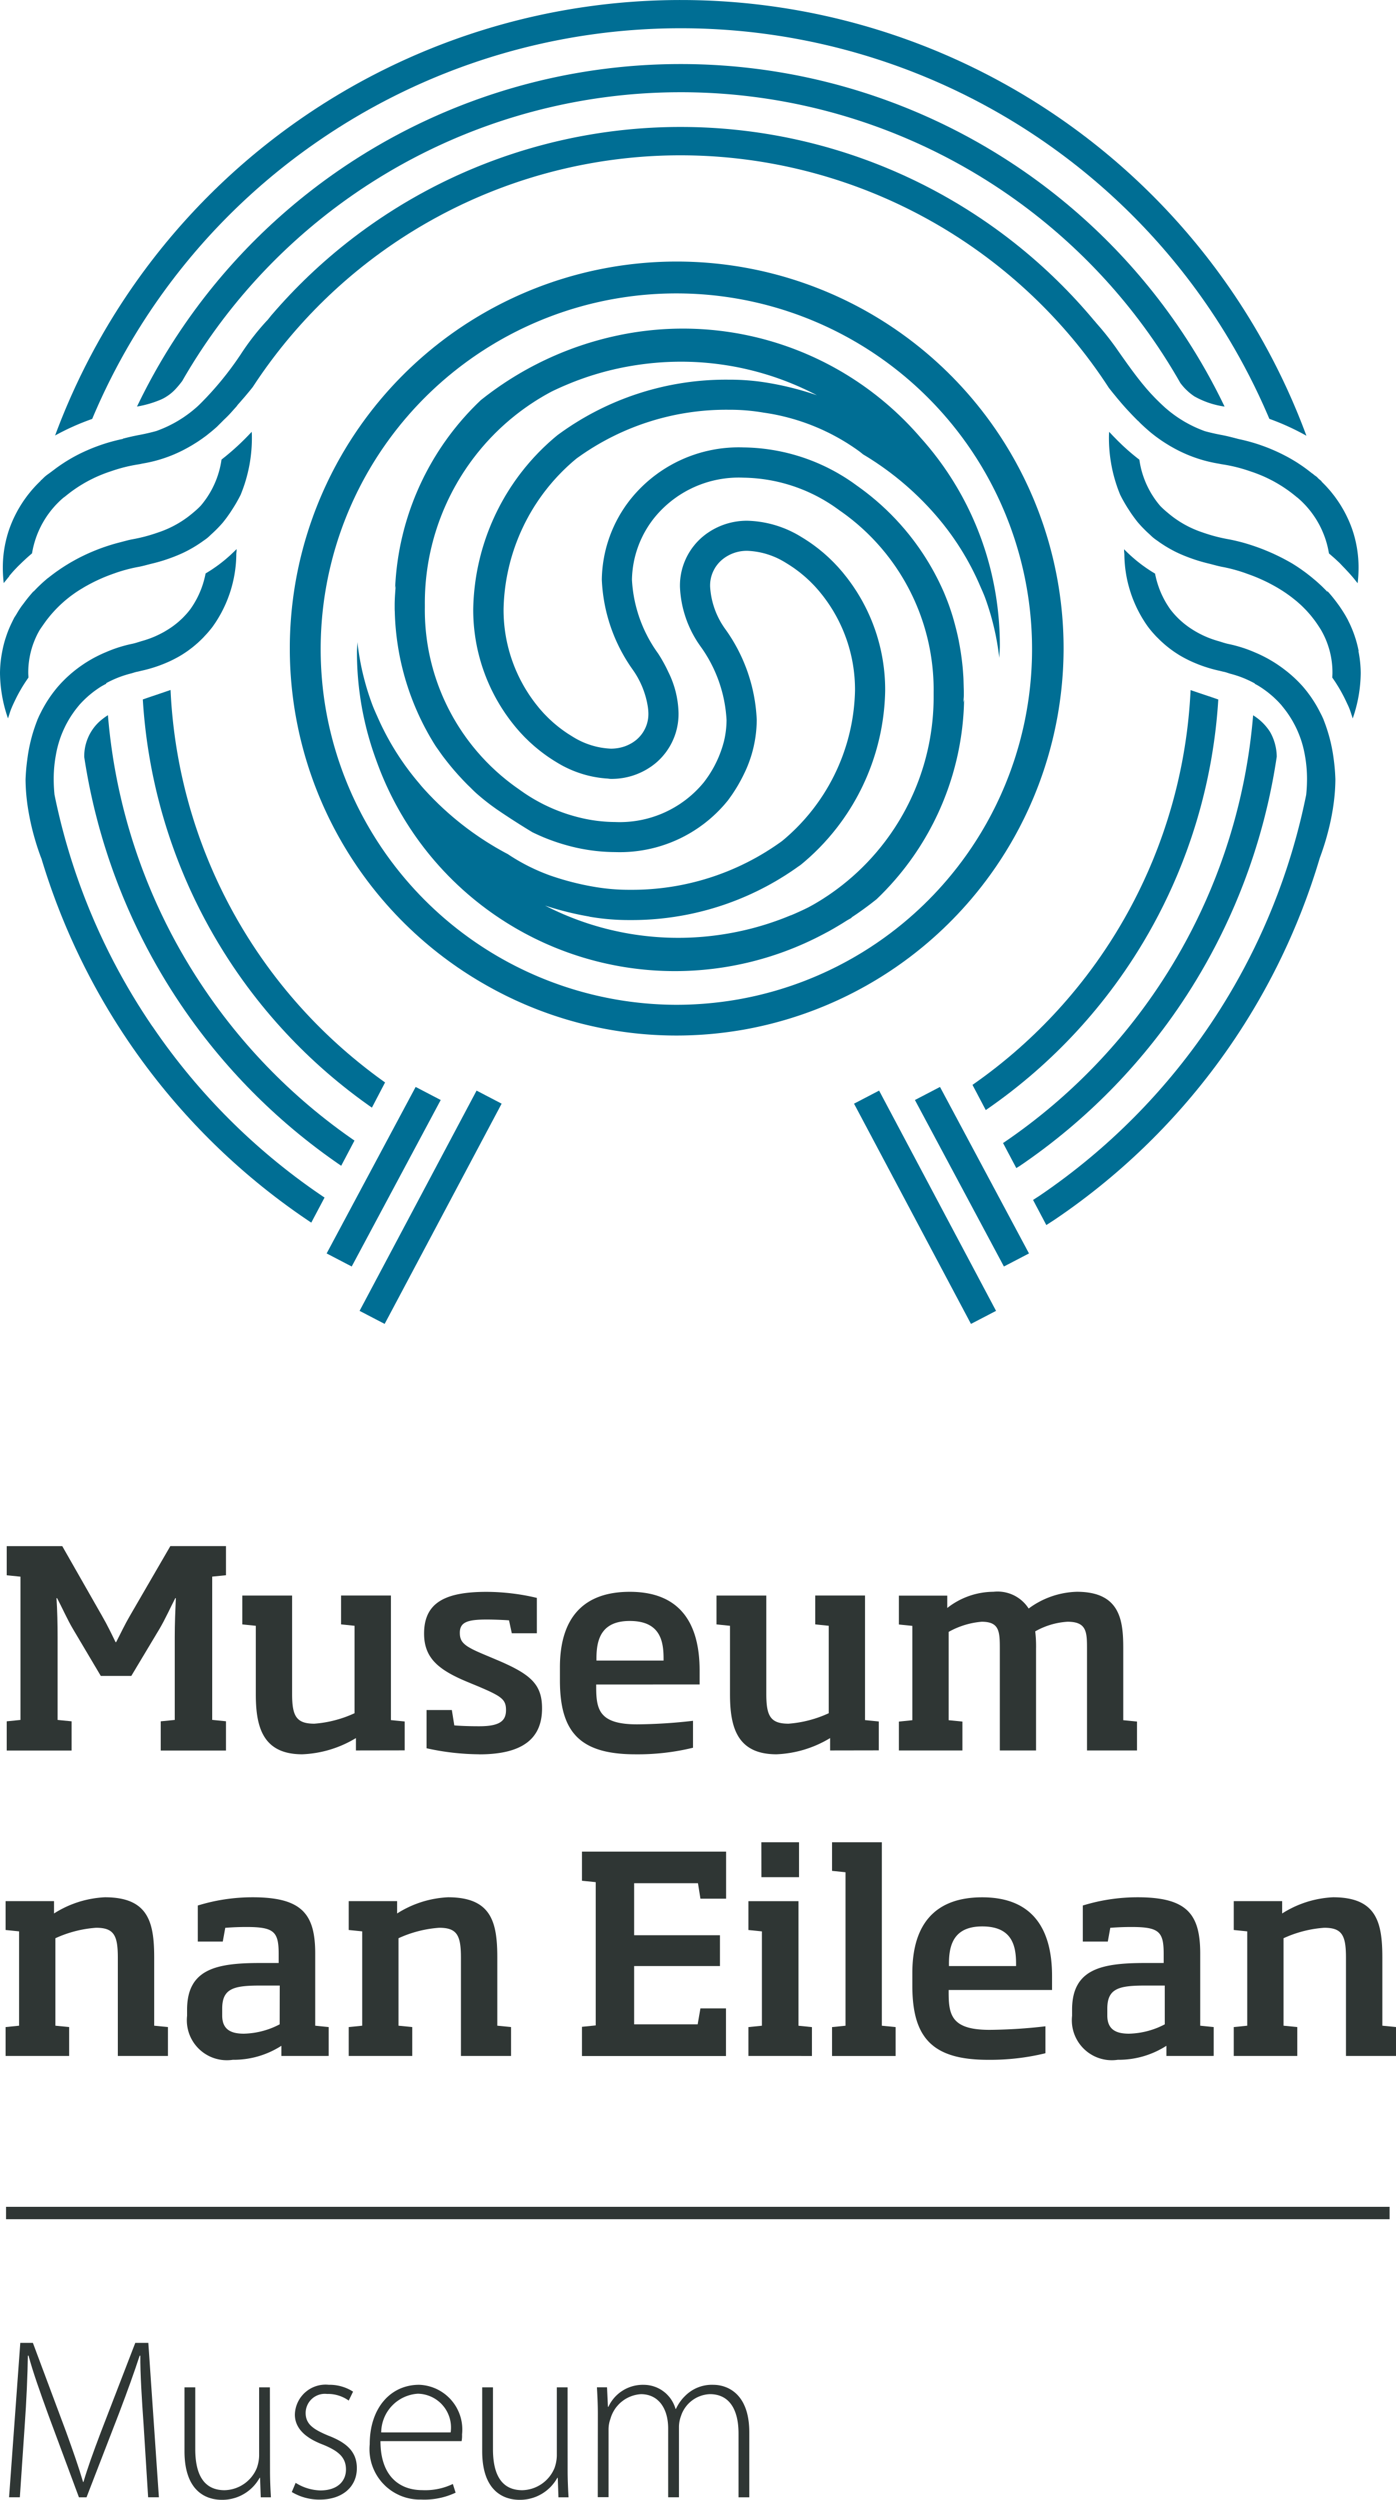 <svg xmlns="http://www.w3.org/2000/svg" xmlns:xlink="http://www.w3.org/1999/xlink" width="73.608" height="131.808" viewBox="0 0 73.608 131.808">
  <defs>
    <clipPath id="clip-path">
      <rect id="Rectangle_2038" data-name="Rectangle 2038" width="73.608" height="131.808" fill="none"/>
    </clipPath>
  </defs>
  <g id="Group_4058" data-name="Group 4058" transform="translate(0 0)">
    <g id="Group_4057" data-name="Group 4057" transform="translate(0 0)" clip-path="url(#clip-path)">
      <path id="Path_3518" data-name="Path 3518" d="M.439,112V110.46l.725-.073v-7.554l-.725-.073v-1.537H3.368l2.1,3.683c.261.45.493.929.71,1.378H6.21c.232-.449.464-.943.711-1.364l2.146-3.7H12v1.537l-.726.073v7.554l.726.073V112H8.56V110.46l.739-.073v-4.364c0-.7.029-1.392.058-2.059H9.328c-.261.507-.536,1.116-.826,1.609l-1.494,2.494H5.4l-1.479-2.494c-.29-.493-.565-1.116-.826-1.609H3.064c.043.668.058,1.363.058,2.059v4.364l.739.073V112Z" transform="translate(-0.085 -19.7)" fill="#2f3634"/>
      <path id="Path_3519" data-name="Path 3519" d="M21.854,112.627v-.653a5.9,5.9,0,0,1-2.828.856c-2.117,0-2.451-1.494-2.451-3.176v-3.6l-.711-.072v-1.523h2.625v5.191c0,1.16.218,1.566,1.175,1.566a6.162,6.162,0,0,0,2.117-.552v-4.611l-.711-.072v-1.523H23.7v6.569l.725.072v1.523Z" transform="translate(-3.087 -20.331)" fill="#2f3634"/>
      <path id="Path_3520" data-name="Path 3520" d="M30.678,112.781a13.1,13.1,0,0,1-2.784-.319v-2.015h1.334l.13.811c.421.03.813.044,1.32.044,1.088,0,1.406-.29,1.406-.855s-.246-.726-1.435-1.234l-.594-.246c-1.537-.638-2.291-1.262-2.291-2.552,0-1.624,1.1-2.2,3.292-2.2a11.61,11.61,0,0,1,2.654.319V106.4H32.389l-.146-.682c-.376-.029-.9-.043-1.174-.043-1,0-1.421.13-1.421.7,0,.507.246.71,1.248,1.131l.652.275c1.827.768,2.436,1.291,2.436,2.581,0,1.479-.884,2.422-3.306,2.422" transform="translate(-5.403 -20.282)" fill="#2f3634"/>
      <path id="Path_3521" data-name="Path 3521" d="M38.57,109.1v.13c0,1.2.159,1.972,2.161,1.972a27.149,27.149,0,0,0,2.944-.188v1.421a12.281,12.281,0,0,1-3.031.347c-2.929,0-3.987-1.16-3.987-3.9V108.2c0-2.669,1.29-3.987,3.683-3.987,2.726,0,3.683,1.753,3.683,4.147v.739Zm3.553-1.378c0-.942-.2-1.972-1.784-1.972-1.537,0-1.755,1.029-1.755,1.972v.117h3.539Z" transform="translate(-7.134 -20.282)" fill="#2f3634"/>
      <path id="Path_3522" data-name="Path 3522" d="M52.9,112.627v-.653a5.9,5.9,0,0,1-2.828.856c-2.117,0-2.451-1.494-2.451-3.176v-3.6l-.711-.072v-1.523h2.625v5.191c0,1.16.218,1.566,1.175,1.566a6.162,6.162,0,0,0,2.117-.552v-4.611l-.711-.072v-1.523h2.625v6.569l.726.072v1.523Z" transform="translate(-9.13 -20.331)" fill="#2f3634"/>
      <path id="Path_3523" data-name="Path 3523" d="M68.768,112.578v-5.351c0-.9-.015-1.436-1.03-1.436a3.941,3.941,0,0,0-1.7.508,6.715,6.715,0,0,1,.044.928v5.351H64.171v-5.351c0-.913-.015-1.436-.957-1.436a4.3,4.3,0,0,0-1.741.536v4.656l.726.072v1.523h-3.35v-1.523l.71-.072v-4.974l-.71-.072v-1.523H61.4v.652a3.976,3.976,0,0,1,2.436-.855,1.947,1.947,0,0,1,1.856.884,4.471,4.471,0,0,1,2.537-.884c2.291,0,2.451,1.508,2.451,2.987v3.785l.725.072v1.523Z" transform="translate(-11.453 -20.282)" fill="#2f3634"/>
      <path id="Path_3524" data-name="Path 3524" d="M6.284,132.578V127.4c0-1.175-.2-1.581-1.146-1.581a6.2,6.2,0,0,0-2.146.552v4.612l.725.072v1.523H.366v-1.523l.711-.072v-4.974l-.711-.072v-1.523H2.919v.652a5.46,5.46,0,0,1,2.682-.855c2.307,0,2.6,1.335,2.6,3.19v3.582l.725.072v1.523Z" transform="translate(-0.071 -24.174)" fill="#2f3634"/>
      <path id="Path_3525" data-name="Path 3525" d="M17.221,132.578v-.536a4.652,4.652,0,0,1-2.566.739,2.109,2.109,0,0,1-2.407-2.32v-.319c0-2.161,1.566-2.465,3.857-2.465h.972v-.493c0-1.16-.247-1.406-1.7-1.406-.376,0-.724.015-1.115.043l-.131.725H12.813v-1.9a9.81,9.81,0,0,1,2.886-.435c2.61,0,3.306.884,3.306,2.972v3.8l.71.072v1.522Zm-.087-3.712H16.1c-1.406,0-2,.159-2,1.219v.362c0,.753.478.957,1.145.957a4.256,4.256,0,0,0,1.885-.493Z" transform="translate(-2.384 -24.174)" fill="#2f3634"/>
      <path id="Path_3526" data-name="Path 3526" d="M28.747,132.578V127.4c0-1.175-.2-1.581-1.146-1.581a6.2,6.2,0,0,0-2.146.552v4.612l.725.072v1.523H22.83v-1.523l.711-.072v-4.974l-.711-.072v-1.523h2.552v.652a5.461,5.461,0,0,1,2.683-.855c2.307,0,2.6,1.335,2.6,3.19v3.582l.725.072v1.523Z" transform="translate(-4.443 -24.174)" fill="#2f3634"/>
      <path id="Path_3527" data-name="Path 3527" d="M38.1,132V130.46l.725-.073v-7.554l-.725-.073v-1.537h7.6v2.48H44.346l-.13-.813H40.851v2.742h4.525v1.624H40.851v3.075H44.2l.146-.842h1.348V132Z" transform="translate(-7.414 -23.593)" fill="#2f3634"/>
      <path id="Path_3528" data-name="Path 3528" d="M49,131.877v-1.522l.71-.072v-4.974l-.71-.072v-1.522h2.639v6.569l.71.072v1.522Zm.681-11.267h1.987v1.842H49.684Z" transform="translate(-9.537 -23.473)" fill="#2f3634"/>
      <path id="Path_3529" data-name="Path 3529" d="M54.474,131.878v-1.523l.711-.072v-8.092l-.711-.073V120.61H57.1v9.673l.725.072v1.523Z" transform="translate(-10.602 -23.473)" fill="#2f3634"/>
      <path id="Path_3530" data-name="Path 3530" d="M61.645,129.1v.13c0,1.2.159,1.972,2.16,1.972a27.179,27.179,0,0,0,2.944-.188v1.421a12.294,12.294,0,0,1-3.031.347c-2.929,0-3.987-1.16-3.987-3.9V128.2c0-2.669,1.29-3.987,3.683-3.987,2.726,0,3.683,1.753,3.683,4.147v.739ZM65.2,127.72c0-.942-.2-1.972-1.784-1.972-1.537,0-1.755,1.029-1.755,1.972v.117H65.2Z" transform="translate(-11.625 -24.174)" fill="#2f3634"/>
      <path id="Path_3531" data-name="Path 3531" d="M75.162,132.578v-.536a4.656,4.656,0,0,1-2.568.739,2.109,2.109,0,0,1-2.406-2.32v-.319c0-2.161,1.566-2.465,3.858-2.465h.972v-.493c0-1.16-.247-1.406-1.7-1.406-.376,0-.725.015-1.115.043l-.13.725H70.754v-1.9a9.81,9.81,0,0,1,2.886-.435c2.61,0,3.305.884,3.305,2.972v3.8l.711.072v1.522Zm-.087-3.712H74.046c-1.407,0-2,.159-2,1.219v.362c0,.753.478.957,1.144.957a4.26,4.26,0,0,0,1.886-.493Z" transform="translate(-13.66 -24.174)" fill="#2f3634"/>
      <path id="Path_3532" data-name="Path 3532" d="M86.689,132.578V127.4c0-1.175-.2-1.581-1.146-1.581a6.2,6.2,0,0,0-2.146.552v4.612l.725.072v1.523h-3.35v-1.523l.711-.072v-4.974l-.711-.072v-1.523h2.552v.652a5.461,5.461,0,0,1,2.683-.855c2.307,0,2.6,1.335,2.6,3.19v3.582l.725.072v1.523Z" transform="translate(-15.719 -24.174)" fill="#2f3634"/>
      <rect id="Rectangle_2037" data-name="Rectangle 2037" width="72.953" height="0.653" transform="translate(0.318 116.359)" fill="#2f3634"/>
      <path id="Path_3533" data-name="Path 3533" d="M7.684,157.662c-.085-1.22-.182-2.718-.169-3.6H7.478c-.289.882-.627,1.824-1.086,3.032l-1.715,4.434h-.4L2.67,157.2c-.458-1.268-.809-2.246-1.05-3.141H1.584c-.012.954-.072,2.368-.169,3.721l-.254,3.745H.593l.592-8.142h.664L3.6,158.072c.375,1.039.664,1.86.894,2.646h.023c.218-.749.508-1.546.919-2.634l1.812-4.7h.688l.557,8.142H7.926Z" transform="translate(-0.115 -29.852)" fill="#2f3634"/>
      <path id="Path_3534" data-name="Path 3534" d="M16.588,160.68c0,.507.023.966.048,1.413H16.1l-.036-1.028h-.023a2.248,2.248,0,0,1-1.993,1.161c-.737,0-1.969-.362-1.969-2.561v-3.37h.568v3.262c0,1.256.4,2.162,1.546,2.162a1.886,1.886,0,0,0,1.7-1.172,2.081,2.081,0,0,0,.121-.64v-3.612h.568Z" transform="translate(-2.351 -30.418)" fill="#2f3634"/>
      <path id="Path_3535" data-name="Path 3535" d="M19.307,161.3a2.565,2.565,0,0,0,1.3.4c.918,0,1.353-.5,1.353-1.1,0-.641-.387-.979-1.22-1.318-.954-.362-1.474-.882-1.474-1.583a1.621,1.621,0,0,1,1.788-1.57,2.3,2.3,0,0,1,1.281.362l-.23.471a1.883,1.883,0,0,0-1.147-.35,1.013,1.013,0,0,0-1.124,1c0,.6.411.87,1.2,1.2.941.362,1.5.834,1.5,1.715,0,.991-.773,1.656-1.957,1.656a2.822,2.822,0,0,1-1.474-.4Z" transform="translate(-3.718 -30.387)" fill="#2f3634"/>
      <path id="Path_3536" data-name="Path 3536" d="M24.771,159.1c0,1.86,1.015,2.585,2.21,2.585a3.367,3.367,0,0,0,1.607-.326l.145.459a3.871,3.871,0,0,1-1.824.363,2.658,2.658,0,0,1-2.705-2.912c0-1.933,1.111-3.14,2.609-3.14a2.363,2.363,0,0,1,2.26,2.621,1.434,1.434,0,0,1-.024.35Zm3.7-.459a1.781,1.781,0,0,0-1.728-2.041,2.061,2.061,0,0,0-1.932,2.041Z" transform="translate(-4.71 -30.387)" fill="#2f3634"/>
      <path id="Path_3537" data-name="Path 3537" d="M36.073,160.68c0,.507.023.966.048,1.413h-.532l-.036-1.028h-.023a2.248,2.248,0,0,1-1.993,1.161c-.737,0-1.969-.362-1.969-2.561v-3.37h.568v3.262c0,1.256.4,2.162,1.546,2.162a1.886,1.886,0,0,0,1.7-1.172,2.081,2.081,0,0,0,.121-.64v-3.612h.568Z" transform="translate(-6.143 -30.418)" fill="#2f3634"/>
      <path id="Path_3538" data-name="Path 3538" d="M39.129,157.652c0-.532-.024-.93-.048-1.39h.532l.048,1.028h.024a2,2,0,0,1,1.873-1.16,1.747,1.747,0,0,1,1.667,1.268h.024a2.308,2.308,0,0,1,.592-.785,1.98,1.98,0,0,1,1.389-.483c.567,0,1.885.314,1.885,2.512v3.42h-.568V158.7c0-1.3-.507-2.078-1.51-2.078a1.669,1.669,0,0,0-1.522,1.147,1.7,1.7,0,0,0-.109.568v3.722h-.569v-3.624c0-1.051-.507-1.812-1.437-1.812a1.783,1.783,0,0,0-1.607,1.3,1.624,1.624,0,0,0-.1.556v3.576h-.568Z" transform="translate(-7.606 -30.386)" fill="#2f3634"/>
      <path id="Path_3539" data-name="Path 3539" d="M65.716,69.352l-.048.03.7,1.322c.063-.043.128-.077.19-.119A31.7,31.7,0,0,0,80.1,49.009a2.705,2.705,0,0,0-.346-1.292,2.789,2.789,0,0,0-.9-.888A30.236,30.236,0,0,1,65.716,69.352" transform="translate(-12.78 -9.114)" fill="#006e94"/>
      <path id="Path_3540" data-name="Path 3540" d="M37.607,4.193A31.776,31.776,0,0,0,8.97,22.253a5.669,5.669,0,0,0,1.279-.376,2.411,2.411,0,0,0,.784-.581,4.984,4.984,0,0,0,.321-.39A30.3,30.3,0,0,1,62.7,18.948c.46.677.886,1.365,1.284,2.063a2.989,2.989,0,0,0,.731.7,4.545,4.545,0,0,0,1.6.543A31.81,31.81,0,0,0,37.607,4.193" transform="translate(-1.746 -0.816)" fill="#006e94"/>
      <path id="Path_3541" data-name="Path 3541" d="M6.765,46.822a3.386,3.386,0,0,0-.486.373,2.485,2.485,0,0,0-.763,1.835A31.863,31.863,0,0,0,19.065,70.581l.7-1.329A30.234,30.234,0,0,1,11.9,61.337l-.616.42.616-.42A30.145,30.145,0,0,1,6.765,46.822" transform="translate(-1.074 -9.113)" fill="#006e94"/>
      <path id="Path_3542" data-name="Path 3542" d="M22.123,65.865q-1.028-.731-2.005-1.571a26.84,26.84,0,0,1-9.306-19.123c-.494.173-.988.333-1.463.5a28.325,28.325,0,0,0,9.8,19.754,28.746,28.746,0,0,0,2.28,1.769Z" transform="translate(-1.819 -8.791)" fill="#006e94"/>
      <path id="Path_3543" data-name="Path 3543" d="M75.167,45.177a26.892,26.892,0,0,1-11.5,20.817l.7,1.329A28.374,28.374,0,0,0,76.628,45.674c-.453-.158-.923-.311-1.393-.472l-.068-.025" transform="translate(-12.39 -8.792)" fill="#006e94"/>
      <path id="Path_3544" data-name="Path 3544" d="M8.363,61.121l-.616.419.616-.419A33.559,33.559,0,0,1,3.2,48.9a8.321,8.321,0,0,1-.043-.833,6.963,6.963,0,0,1,.121-1.289,5.46,5.46,0,0,1,1.2-2.572c.013-.015.025-.033.039-.048a5.278,5.278,0,0,1,1.17-.979c.08-.043.158-.089.239-.129l0-.031a5.512,5.512,0,0,1,1.323-.515c.1-.027.2-.066.308-.086.081-.015.157-.038.237-.056a7.246,7.246,0,0,0,1.488-.5,6.392,6.392,0,0,0,.629-.336,5.918,5.918,0,0,0,1.1-.878c.031-.032.064-.063.094-.1a5.493,5.493,0,0,0,.446-.525,6.652,6.652,0,0,0,1.235-3.8c0-.067.014-.132.014-.2,0-.019,0-.036,0-.055v-.019a7.848,7.848,0,0,1-1.633,1.285c-.011.056-.022.11-.035.165a4.764,4.764,0,0,1-.78,1.734,4.394,4.394,0,0,1-1,.947,5.134,5.134,0,0,1-1.539.716c-.182.053-.35.116-.548.155a7.015,7.015,0,0,0-1.348.431,6.9,6.9,0,0,0-1.513.866A6.757,6.757,0,0,0,3.4,43.18,6.649,6.649,0,0,0,2.6,44.335c-.022.039-.042.078-.063.117-.068.138-.144.273-.2.414h0c-.006.015-.016.03-.023.046s-.01.03-.015.044a8.45,8.45,0,0,0-.532,2.075A10.448,10.448,0,0,0,1.673,48.1a9.844,9.844,0,0,0,.07,1.09c.039.341.1.692.172,1.05a13.762,13.762,0,0,0,.58,1.995l.006,0A35.228,35.228,0,0,0,16.739,71.464l.7-1.322a33.574,33.574,0,0,1-9.072-9.021" transform="translate(-0.326 -6.998)" fill="#006e94"/>
      <path id="Path_3545" data-name="Path 3545" d="M17.646,7.326a33.678,33.678,0,0,1,46.8,8.907,33.87,33.87,0,0,1,3.186,5.851,12.84,12.84,0,0,1,1.94.884l.015.009a35.176,35.176,0,0,0-65.98-.014,12.8,12.8,0,0,1,1.956-.874A33.512,33.512,0,0,1,17.646,7.326" transform="translate(-0.702 0)" fill="#006e94"/>
      <path id="Path_3546" data-name="Path 3546" d="M.509,32c.107-.126.213-.25.328-.373.014-.015.03-.029.043-.043.1-.107.21-.213.319-.317.167-.161.341-.318.522-.471A4.9,4.9,0,0,1,3.354,27.88c.038-.034.085-.06.124-.093a7.259,7.259,0,0,1,2.38-1.311A8.292,8.292,0,0,1,7.352,26.1c.079-.011.151-.032.229-.045a7.311,7.311,0,0,0,2.356-.834,8.1,8.1,0,0,0,1-.654c.188-.15.376-.3.554-.466.1-.1.2-.2.3-.3s.225-.215.331-.328c.067-.071.129-.143.195-.215l.024-.028c.052-.056.1-.113.153-.17.027-.032.049-.064.076-.1.184-.209.37-.42.54-.627.085-.1.17-.207.251-.309A26.931,26.931,0,0,1,35.928,9.808,26.975,26.975,0,0,1,56.66,19.563h0l.006.007a26.657,26.657,0,0,1,1.834,2.5c.075.094.143.182.221.277.239.295.493.6.763.892l0,0c.021.023.043.045.064.068l.045.048c.143.155.292.307.443.456v-.007c.056.056.108.114.166.168q.254.242.522.466a8.047,8.047,0,0,0,1.175.794,7.341,7.341,0,0,0,2.365.83c.069.011.136.028.207.038a8.251,8.251,0,0,1,1.511.379,7.233,7.233,0,0,1,2.409,1.339c.024.022.054.038.077.059A4.891,4.891,0,0,1,70.105,30.8c.195.165.385.333.564.507.1.1.188.2.283.295.125.133.249.266.365.4s.2.246.3.37a6.962,6.962,0,0,0,.049-.81,6.2,6.2,0,0,0-.355-2.092,6.492,6.492,0,0,0-1.594-2.456l-.007-.025c-.043-.039-.092-.077-.136-.115s-.068-.069-.1-.1-.1-.071-.146-.11c-.023-.018-.043-.038-.066-.056s-.047-.029-.068-.045a8.322,8.322,0,0,0-1.491-.964,9.476,9.476,0,0,0-2.295-.816l-.056-.012v0c-.3-.078-.6-.159-.889-.213-.324-.06-.613-.126-.882-.2l-.032-.01a6.468,6.468,0,0,1-2.32-1.456,10.74,10.74,0,0,1-.752-.79c-.528-.616-.992-1.279-1.431-1.9A15.134,15.134,0,0,0,57.878,18.7c-.056-.061-.107-.134-.165-.192l0,0A28.4,28.4,0,0,0,14.4,18.175c-.1.112-.185.228-.28.341l0-.006h0a13.208,13.208,0,0,0-1.323,1.683,16.809,16.809,0,0,1-2.265,2.774l-.009.009a6.451,6.451,0,0,1-2.221,1.359l-.02.008c-.277.077-.569.147-.9.209-.283.052-.573.119-.865.195l-.006.015c-.067.014-.133.027-.2.043a9.488,9.488,0,0,0-2.129.767,8.514,8.514,0,0,0-1.3.814c-.039.029-.078.058-.116.088-.129.1-.271.186-.392.3-.049.043-.093.092-.14.136-.019.017-.04.031-.058.048l0,.013a6.494,6.494,0,0,0-1.639,2.5,6.183,6.183,0,0,0-.356,2.093,7.014,7.014,0,0,0,.048.8c.1-.123.194-.246.3-.367" transform="translate(-0.032 -1.619)" fill="#006e94"/>
      <path id="Path_3547" data-name="Path 3547" d="M1.49,40.989a4.477,4.477,0,0,1,.552-2.181c.069-.128.159-.246.242-.368A6.558,6.558,0,0,1,4.376,36.5l.008-.006A8.894,8.894,0,0,1,6,35.745,8.085,8.085,0,0,1,7.261,35.4c.254-.045.485-.115.726-.174a8.88,8.88,0,0,0,1.634-.558,6.738,6.738,0,0,0,1.006-.581c.106-.078.221-.15.321-.234l0,0c.068-.057.13-.119.194-.179a6.688,6.688,0,0,0,.608-.619,7.185,7.185,0,0,0,.476-.66,8.029,8.029,0,0,0,.461-.8,7.865,7.865,0,0,0,.594-3.149c0-.057-.008-.119-.009-.177a13.242,13.242,0,0,1-1.592,1.465,4.767,4.767,0,0,1-1.1,2.437,4.451,4.451,0,0,1-.394.362,5.475,5.475,0,0,1-1.839,1.041A8.68,8.68,0,0,1,7,33.934c-.218.039-.454.107-.685.167a10.214,10.214,0,0,0-1.644.573A9.8,9.8,0,0,0,2.55,35.966c-.01.007-.02.012-.03.02a8.008,8.008,0,0,0-.753.71l0-.016q-.278.309-.511.627c-.06.081-.126.163-.181.246-.081.118-.149.236-.219.353l-.019.03c-.032.055-.069.1-.1.161-.011.02-.019.043-.03.064l-.027.047,0,.007a5.947,5.947,0,0,0-.374.9c-.006.018-.012.037-.019.056a5.926,5.926,0,0,0-.164.654A6.074,6.074,0,0,0,0,40.989a7.493,7.493,0,0,0,.421,2.392c0-.013.009-.025.013-.039.058-.165.1-.332.172-.5.048-.115.1-.23.155-.344A8.14,8.14,0,0,1,1.5,41.23c0-.081-.01-.163-.01-.241" transform="translate(0 -5.502)" fill="#006e94"/>
      <path id="Path_3548" data-name="Path 3548" d="M85.77,39.83a6,6,0,0,0-.165-.658l-.018-.053a5.955,5.955,0,0,0-.375-.905l0-.009c-.015-.028-.033-.057-.048-.086,0-.007-.006-.015-.01-.022s-.009-.012-.012-.019c-.017-.029-.032-.059-.05-.089a7.362,7.362,0,0,0-.513-.768.124.124,0,0,0-.013-.016q-.2-.269-.441-.533c0,.012,0,.023-.006.035a7.967,7.967,0,0,0-.739-.692,9.255,9.255,0,0,0-1.111-.8,11.048,11.048,0,0,0-2.661-1.12c-.246-.064-.49-.122-.722-.163a8.691,8.691,0,0,1-1.353-.359,5.45,5.45,0,0,1-1.844-1.046,4.432,4.432,0,0,1-.388-.356,4.769,4.769,0,0,1-1.094-2.431q-.412-.317-.783-.658c-.288-.266-.555-.539-.811-.813,0,.056-.009.12-.009.177a7.852,7.852,0,0,0,.593,3.147,7.968,7.968,0,0,0,.461.8,7.337,7.337,0,0,0,.476.66,6.841,6.841,0,0,0,.61.622c.064.059.125.12.192.176l0,0c.1.085.217.157.323.237a6.869,6.869,0,0,0,1,.579,8.9,8.9,0,0,0,1.637.558c.242.06.473.13.726.176a8.16,8.16,0,0,1,1.289.362,8.871,8.871,0,0,1,1.617.752,7.371,7.371,0,0,1,.892.624,5.9,5.9,0,0,1,1.2,1.32c.076.114.151.229.217.349a4.482,4.482,0,0,1,.552,2.18c0,.078-.006.16-.01.241a8.168,8.168,0,0,1,.751,1.3c.048.1.1.209.143.315.068.165.114.333.172.5,0,.013.009.025.013.037a7.485,7.485,0,0,0,.421-2.392,6.034,6.034,0,0,0-.122-1.16" transform="translate(-14.131 -5.502)" fill="#006e94"/>
      <path id="Path_3549" data-name="Path 3549" d="M82.956,44.956c-.006-.014-.009-.029-.015-.043s-.015-.03-.022-.044v0c-.06-.142-.137-.278-.206-.416-.016-.031-.032-.062-.049-.093a6.656,6.656,0,0,0-.817-1.176,6.778,6.778,0,0,0-1-.915,6.953,6.953,0,0,0-1.514-.871,7.058,7.058,0,0,0-1.363-.437c-.2-.04-.366-.1-.547-.155a5.112,5.112,0,0,1-1.542-.717,4.394,4.394,0,0,1-1-.947,4.758,4.758,0,0,1-.78-1.734c-.014-.055-.024-.11-.035-.165a7.848,7.848,0,0,1-1.633-1.285v.019c0,.019,0,.036,0,.055,0,.066.011.131.014.2a6.657,6.657,0,0,0,1.235,3.8,5.717,5.717,0,0,0,.446.525c.034.035.069.069.1.1a5.91,5.91,0,0,0,1.107.877,6.445,6.445,0,0,0,.619.328,7.278,7.278,0,0,0,1.492.5c.077.017.151.039.23.055.114.022.225.064.338.1a5.471,5.471,0,0,1,1.313.519v.018c.042.02.081.044.123.065a5.279,5.279,0,0,1,1.264,1.043c.02.023.038.048.056.071a5.477,5.477,0,0,1,1.194,2.578,6.975,6.975,0,0,1,.114,1.26,8.15,8.15,0,0,1-.044.835A33.553,33.553,0,0,1,68,70.029c-.122.082-.246.159-.367.239l.7,1.324c.169-.111.34-.217.508-.332A35.027,35.027,0,0,0,82.753,52.231h0a13.855,13.855,0,0,0,.579-1.995c.075-.358.133-.707.172-1.048a9.913,9.913,0,0,0,.07-1.094,10.4,10.4,0,0,0-.088-1.062,8.5,8.5,0,0,0-.532-2.077" transform="translate(-13.162 -6.998)" fill="#006e94"/>
      <path id="Path_3550" data-name="Path 3550" d="M25.875,39.566v0h0Z" transform="translate(-5.036 -7.7)" fill="#006e94"/>
      <path id="Path_3551" data-name="Path 3551" d="M55.386,41.056c-.01.056-.027.11-.038.165,0-.125.019-.242.02-.369v-.16c0-.118-.006-.234-.008-.351-.006-.172-.007-.344-.019-.515s-.023-.332-.039-.5c-.041-.395-.094-.788-.168-1.177-.014-.077-.028-.154-.043-.23-.083-.4-.185-.8-.3-1.192-.035-.115-.07-.23-.109-.345-.1-.31-.22-.615-.344-.916a13.414,13.414,0,0,0-4.6-5.667,10.259,10.259,0,0,0-5.994-2.021,7.31,7.31,0,0,0-5.934,2.713,6.973,6.973,0,0,0-1.53,4.256,8.818,8.818,0,0,0,1.637,4.759,4.6,4.6,0,0,1,.792,1.965,2.751,2.751,0,0,1,.027.3,1.777,1.777,0,0,1-.653,1.44,2.029,2.029,0,0,1-.577.323,2.227,2.227,0,0,1-.746.128,4.118,4.118,0,0,1-2.022-.636,6.919,6.919,0,0,1-1.852-1.614A8.071,8.071,0,0,1,31.1,36.289a10.58,10.58,0,0,1,3.839-7.92,13.411,13.411,0,0,1,8.026-2.577,10.637,10.637,0,0,1,1.855.153,11.277,11.277,0,0,1,5.039,2.042c.065.048.131.107.2.159A15.743,15.743,0,0,1,54.015,31.5c.037.043.072.088.109.131a14.253,14.253,0,0,1,2.057,3.342c.1.239.215.476.306.722a13.806,13.806,0,0,1,.751,3.18c.008-.218.03-.435.03-.655a16.662,16.662,0,0,0-.232-2.768,16.273,16.273,0,0,0-3.944-8.183,16.528,16.528,0,0,0-15.431-5.5A17.3,17.3,0,0,0,29.9,25.286,14.5,14.5,0,0,0,25.382,35.2c.01-.042.019-.085.03-.126-.023.32-.051.636-.054.97v.163c0,.077,0,.154.006.23a13.878,13.878,0,0,0,2.148,7.078c.057.085.119.17.179.254.164.242.344.473.526.7s.379.456.583.677c.173.188.35.374.537.552.093.091.183.184.279.273a11.785,11.785,0,0,0,1.184.93c.635.432,1.239.816,1.813,1.163a10.319,10.319,0,0,0,1.847.7,9.618,9.618,0,0,0,2.525.351,7.311,7.311,0,0,0,5.934-2.712,8.264,8.264,0,0,0,.837-1.364,6.544,6.544,0,0,0,.693-2.893,8.824,8.824,0,0,0-1.637-4.759,4.249,4.249,0,0,1-.821-2.266,1.778,1.778,0,0,1,.653-1.44,2.039,2.039,0,0,1,1.322-.451,4.116,4.116,0,0,1,2.022.636,6.933,6.933,0,0,1,1.852,1.614,8.071,8.071,0,0,1,1.791,5.126,10.578,10.578,0,0,1-3.839,7.92c-.009.008-.02.014-.03.022a13.437,13.437,0,0,1-8,2.555,10.718,10.718,0,0,1-1.855-.152,14.375,14.375,0,0,1-2.372-.61,10.276,10.276,0,0,1-2.209-1.118A15.975,15.975,0,0,1,26.8,45.671c-.043-.049-.083-.1-.125-.151a14.126,14.126,0,0,1-2.228-3.547c-.089-.2-.182-.4-.261-.612a13.691,13.691,0,0,1-.792-3.317c-.006.179-.024.354-.025.534a16.47,16.47,0,0,0,1.02,5.7A16.711,16.711,0,0,0,40.114,55.391a16.728,16.728,0,0,0,7.9-1.976l.039-.021c.122-.064.246-.128.366-.2.265-.15.524-.307.78-.47.083-.052.171-.093.253-.147l-.008-.013q.689-.454,1.328-.968a14.912,14.912,0,0,0,4.612-10.546M35.631,52.522a12.23,12.23,0,0,0,2.134.177,15.079,15.079,0,0,0,8.789-2.761c.078-.06.164-.11.241-.172a12.147,12.147,0,0,0,4.426-9.155,9.666,9.666,0,0,0-2.138-6.118A8.51,8.51,0,0,0,46.8,32.5a5.672,5.672,0,0,0-2.83-.856,3.636,3.636,0,0,0-2.32.8A3.378,3.378,0,0,0,40.4,35.126a5.792,5.792,0,0,0,1.079,3.135,7.281,7.281,0,0,1,1.378,3.89,4.843,4.843,0,0,1-.131,1.1,5.909,5.909,0,0,1-1.079,2.2,5.729,5.729,0,0,1-4.663,2.079,7.976,7.976,0,0,1-1.691-.192,9,9,0,0,1-3.368-1.525,11.489,11.489,0,0,1-4.976-9.6v-.143a12.661,12.661,0,0,1,2.946-8.207,12.529,12.529,0,0,1,3.72-3.021c.281-.139.568-.267.858-.388l.014-.006h0a15.254,15.254,0,0,1,3.251-.95,15.684,15.684,0,0,1,2.729-.24,15.432,15.432,0,0,1,7.158,1.771,16.053,16.053,0,0,0-2.529-.646,12.23,12.23,0,0,0-2.134-.177,14.941,14.941,0,0,0-9.029,2.933A12.148,12.148,0,0,0,29.5,36.289a9.671,9.671,0,0,0,2.14,6.119A8.518,8.518,0,0,0,33.93,44.4a5.816,5.816,0,0,0,2.587.835c.081,0,.161.021.243.021a3.644,3.644,0,0,0,2.32-.8,3.381,3.381,0,0,0,1.246-2.679,5.1,5.1,0,0,0-.537-2.155,7.851,7.851,0,0,0-.541-.98,7.276,7.276,0,0,1-1.379-3.89,5.38,5.38,0,0,1,1.21-3.3,5.729,5.729,0,0,1,4.663-2.079A8.672,8.672,0,0,1,48.8,31.089a11.49,11.49,0,0,1,4.976,9.6v.143A12.625,12.625,0,0,1,47.61,51.783q-.238.14-.46.257l-.1.048c-.263.129-.529.249-.8.362l-.012,0h0a15.261,15.261,0,0,1-3.251.95,15.336,15.336,0,0,1-9.7-1.466,16.39,16.39,0,0,0,2.336.581" transform="translate(-4.548 -4.187)" fill="#006e94"/>
      <path id="Path_3552" data-name="Path 3552" d="M59.774,37.56A20.4,20.4,0,1,0,29.316,55.274a20.306,20.306,0,0,0,10.035,2.662,20.568,20.568,0,0,0,3.493-.3A20.445,20.445,0,0,0,59.774,37.56M42.569,56.038a18.9,18.9,0,0,1-3.218.277A18.808,18.808,0,0,1,20.871,40.73l-.8.138.8-.138a18.755,18.755,0,1,1,21.7,15.308" transform="translate(-3.693 -3.335)" fill="#006e94"/>
      <path id="Path_3553" data-name="Path 3553" d="M27.4,71.85l-1.322-.689L21.385,79.94l1.322.689Z" transform="translate(-4.162 -13.85)" fill="#006e94"/>
      <path id="Path_3554" data-name="Path 3554" d="M31.032,72.089,29.711,71.4,23.542,83.014l1.322.688Z" transform="translate(-4.582 -13.896)" fill="#006e94"/>
      <path id="Path_3555" data-name="Path 3555" d="M59.9,71.85l1.322-.689,4.692,8.779-1.322.689Z" transform="translate(-11.658 -13.85)" fill="#006e94"/>
      <path id="Path_3556" data-name="Path 3556" d="M55.912,72.089l1.322-.689L63.4,83.014l-1.322.688Z" transform="translate(-10.881 -13.896)" fill="#006e94"/>
    </g>
  </g>
</svg>
